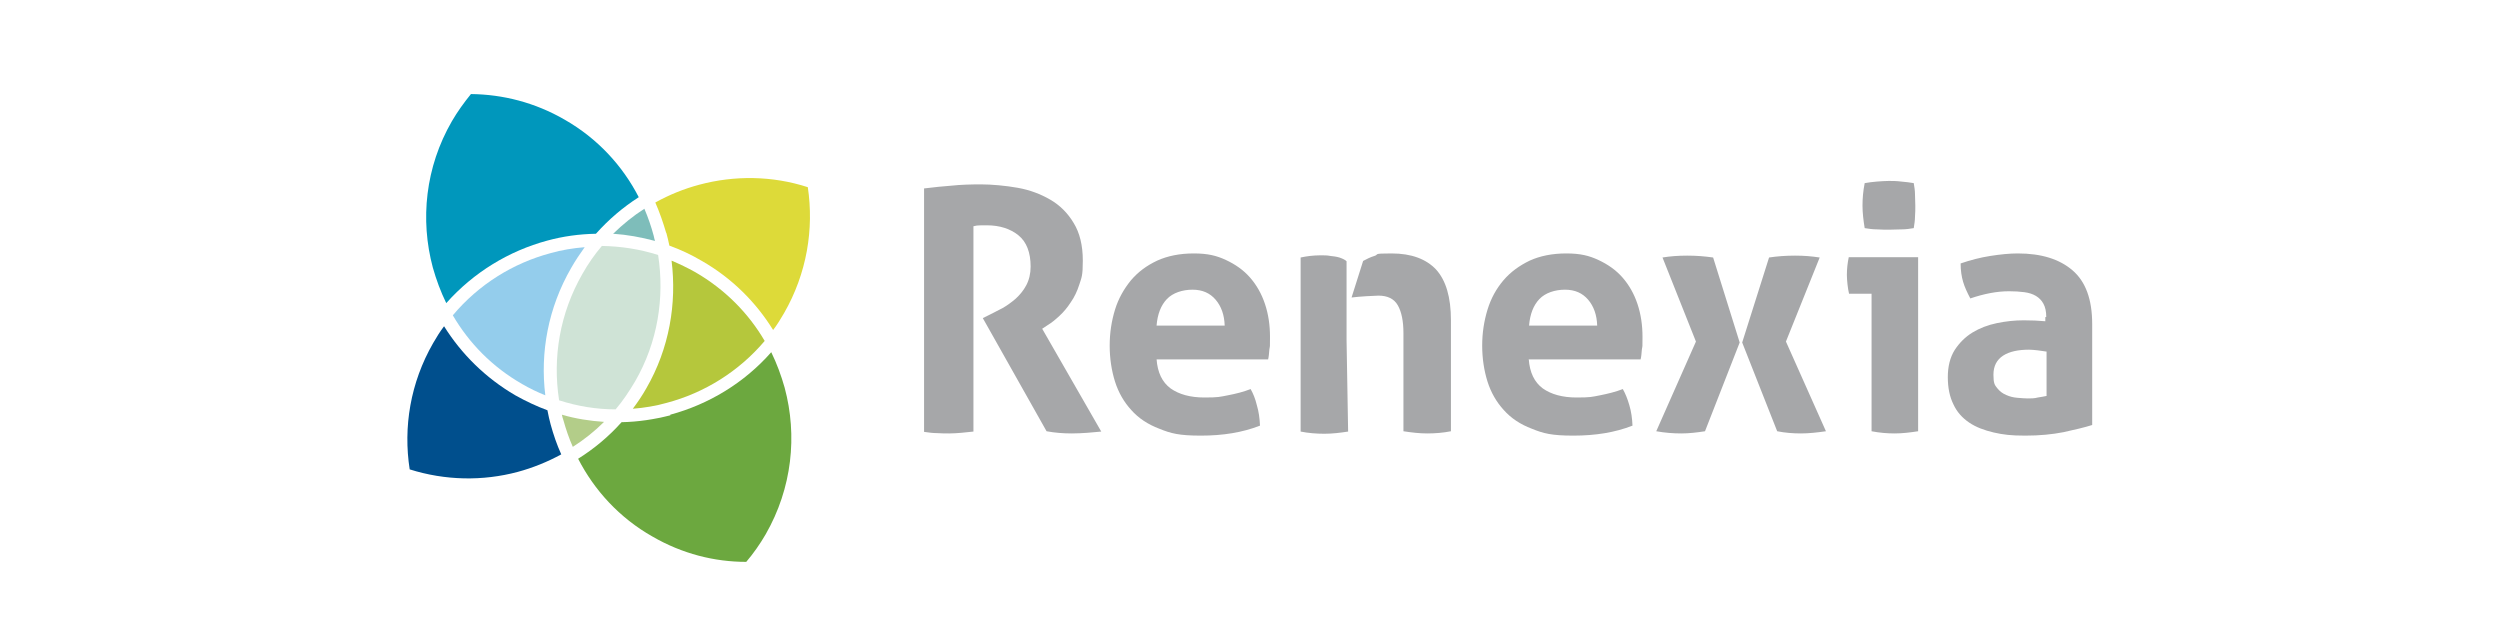 <?xml version="1.0" encoding="UTF-8"?> <svg xmlns="http://www.w3.org/2000/svg" xmlns:i="http://ns.adobe.com/AdobeIllustrator/10.0/" id="Livello_2" version="1.1" viewBox="0 0 800 200"><defs><style> .st0 { fill: #0097bc; } .st1 { fill: #b3cd89; } .st2 { fill: #6ca83f; } .st3 { fill: #7ebdba; } .st4 { fill: #a6a7a9; } .st5 { fill: #b5c73c; } .st6 { fill: #004f8d; } .st7 { fill: #ddda39; } .st8 { fill: #cfe3d6; } .st9 { fill: #94cdec; } </style></defs><path class="st7" d="M213.2,74.4c.4,1.4.7,2.8,1,4.2,3.6,1.3,7,2.9,10.4,4.9,9.6,5.5,17.3,13.2,22.8,22.1,1.3-1.7,2.4-3.5,3.5-5.4,7.3-12.7,9.6-26.9,7.6-40.3-11.4-3.7-23.5-3.8-34.7-.8-4.9,1.3-9.6,3.2-14.1,5.7,1.4,3.2,2.5,6.4,3.5,9.8Z"></path><path class="st2" d="M214.5,132.9c-5.1,1.3-10.3,2.1-15.6,2.2-4.1,4.6-8.8,8.5-13.9,11.7,5.2,10.1,13.2,18.9,23.8,24.9,9.5,5.5,19.8,8.1,30,8.1,2.3-2.7,4.4-5.7,6.2-8.8,8.5-14.8,10.2-31.6,6.1-46.9h0c-1.1-3.9-2.5-7.7-4.3-11.4-8.7,9.9-20.1,16.7-32.3,20Z"></path><path class="st5" d="M213.4,128.9c12-3.2,23-10,31.3-19.8-5.2-8.9-12.7-16.5-22.2-22-2.5-1.4-5-2.6-7.6-3.7,1.7,13.7-.7,28.1-8.1,40.9-1.3,2.3-2.8,4.5-4.3,6.5,3.7-.3,7.4-.9,10.9-1.9Z"></path><path class="st0" d="M175.1,77c5.1-1.4,10.3-2.1,15.6-2.2,4.1-4.6,8.7-8.5,13.7-11.7-5.2-10.1-13.2-18.8-23.7-24.8-9.5-5.5-19.8-8.1-30-8.2-2.2,2.7-4.3,5.6-6.1,8.7-8.5,14.7-10.2,31.5-6.1,46.8h0c1.1,3.9,2.5,7.7,4.3,11.4,8.8-9.9,20.1-16.7,32.3-20Z"></path><path class="st6" d="M175.2,131.3c-3.5-1.3-6.9-2.9-10.3-4.8-9.6-5.6-17.3-13.3-22.8-22.1-1.3,1.7-2.4,3.5-3.5,5.4-7.3,12.7-9.6,26.9-7.5,40.4,11.4,3.6,23.4,3.8,34.6.8,4.8-1.3,9.5-3.2,13.9-5.6-1.4-3.1-2.5-6.3-3.4-9.6-.4-1.4-.7-2.9-1-4.4Z"></path><path class="st9" d="M176.2,81c-12,3.2-23,10-31.3,19.9,5.2,8.9,12.6,16.5,22.2,22,2.4,1.4,4.9,2.6,7.4,3.6-1.7-13.7.9-28,8.3-40.8,1.3-2.3,2.8-4.5,4.3-6.6-3.7.3-7.4.9-10.9,1.9Z"></path><path class="st3" d="M196.2,74.8c4.5.3,8.9,1.1,13.4,2.3-.2-.6-.3-1.1-.4-1.6-.8-3-1.8-5.9-3-8.7-3.6,2.3-6.9,5-10,8Z"></path><path class="st1" d="M193.3,135c-4.5-.3-9.1-1-13.5-2.3.1.6.3,1.2.5,1.8.8,2.9,1.8,5.8,3,8.5,3.6-2.3,7-5,10.1-8.1Z"></path><path class="st8" d="M178.9,128.1c5.9,1.9,12,2.9,18.1,2.9,2.3-2.7,4.3-5.7,6.2-8.9,7.3-12.6,9.5-26.9,7.4-40.5-5.9-1.9-12-2.8-18-2.9-2.3,2.7-4.4,5.7-6.2,8.9-7.3,12.7-9.6,26.9-7.5,40.4Z"></path><g><path class="st4" d="M295.7,60.3c3.2-.4,6.2-.7,8.9-.9,2.8-.3,5.9-.4,9.3-.4s7.9.4,11.8,1.1c3.9.7,7.3,2,10.4,3.8,3.1,1.8,5.6,4.3,7.5,7.5,1.9,3.1,2.9,7.1,2.9,12s-.4,5.4-1.1,7.6c-.7,2.2-1.6,4.1-2.8,5.8-1.1,1.7-2.3,3.1-3.6,4.3-1.3,1.2-2.5,2.2-3.7,2.9l-1.8,1.2,18.9,32.9c-1.4.1-3,.3-4.5.4-1.6.1-3.2.2-4.9.2-2.7,0-5.4-.2-8.1-.7l-20.4-36.2,2.6-1.3c1-.5,2.2-1.1,3.7-1.9,1.4-.8,2.8-1.8,4.2-3,1.3-1.2,2.5-2.6,3.4-4.3.9-1.7,1.4-3.7,1.4-6,0-4.5-1.3-7.9-3.9-10-2.6-2.1-6-3.2-10.1-3.2s-3,.1-4.3.3v65.7c-1.3.1-2.6.3-3.9.4-1.3.1-2.6.2-3.8.2s-2.5,0-3.9-.1c-1.4,0-2.8-.2-4.2-.4V60.3Z"></path><path class="st4" d="M489.2,114.9c.3,4.3,1.8,7.4,4.5,9.4,2.7,1.9,6.3,2.9,10.8,2.9s4.9-.2,7.5-.7c2.5-.5,5-1.1,7.3-2,.8,1.4,1.5,3.1,2.1,5.2.6,2,.9,4.2,1,6.5-5.6,2.2-11.9,3.2-18.9,3.2s-9.6-.7-13.3-2.2c-3.7-1.4-6.7-3.4-9-6-2.3-2.5-4.1-5.6-5.2-9.1s-1.7-7.4-1.7-11.5.6-7.9,1.7-11.5c1.1-3.6,2.8-6.7,5.1-9.4,2.3-2.7,5.1-4.7,8.4-6.3,3.3-1.5,7.2-2.3,11.7-2.3s7.3.7,10.3,2.1c3,1.4,5.6,3.2,7.7,5.6,2.1,2.4,3.7,5.2,4.8,8.5,1.1,3.3,1.6,6.8,1.6,10.5s0,2.7-.2,4c-.1,1.3-.2,2.4-.4,3.2h-35.7ZM511.1,104.2c-.1-3.4-1.1-6.2-2.9-8.3-1.8-2.1-4.2-3.2-7.4-3.2s-6.3,1-8.2,3c-1.9,2-3,4.8-3.3,8.5h21.7Z"></path><path class="st4" d="M370.1,114.9c.3,4.3,1.8,7.4,4.5,9.4,2.7,1.9,6.3,2.9,10.8,2.9s4.9-.2,7.5-.7c2.6-.5,5-1.1,7.3-2,.8,1.4,1.5,3.1,2,5.2.6,2,.9,4.2,1,6.5-5.6,2.2-11.9,3.2-18.9,3.2s-9.6-.7-13.3-2.2c-3.7-1.4-6.7-3.4-9-6-2.3-2.5-4.1-5.6-5.2-9.1-1.1-3.5-1.7-7.4-1.7-11.5s.6-7.9,1.7-11.5c1.1-3.6,2.9-6.7,5.1-9.4,2.3-2.7,5-4.7,8.4-6.3,3.3-1.5,7.2-2.3,11.7-2.3s7.3.7,10.3,2.1c3,1.4,5.6,3.2,7.7,5.6,2.1,2.4,3.7,5.2,4.8,8.5,1.1,3.3,1.6,6.8,1.6,10.5s0,2.7-.2,4c-.1,1.3-.2,2.4-.4,3.2h-35.7ZM391.9,104.2c-.1-3.4-1.1-6.2-2.9-8.3-1.8-2.1-4.2-3.2-7.4-3.2s-6.3,1-8.2,3c-1.9,2-3,4.8-3.3,8.5h21.7Z"></path><path class="st4" d="M542.7,109.3l-10.7-26.9c2.4-.4,5-.6,7.9-.6s5.5.2,8.3.6l8.5,27.2-11.1,28.4c-2.6.4-5.1.7-7.6.7s-5.2-.2-8-.7l12.7-28.7ZM557.5,109.6l8.6-27.2c2.6-.4,5.4-.6,8.3-.6s5.3.2,7.9.6l-10.8,26.9,12.8,28.7c-2.8.4-5.5.7-8,.7s-5.1-.2-7.6-.7l-11.2-28.4Z"></path><path class="st4" d="M598.9,94h-7.2c-.2-.9-.4-1.9-.5-3-.1-1-.2-2-.2-3,0-1.9.2-3.8.6-5.7h22.2v55.7c-2.6.4-5.1.7-7.5.7s-4.8-.2-7.4-.7v-44ZM596.7,73c-.4-2.4-.7-4.9-.7-7.2s.2-4.7.7-7.2c1.2-.2,2.5-.4,3.9-.5,1.4-.1,2.7-.2,3.8-.2s2.5,0,4,.2c1.4.1,2.8.3,4,.5.2,1.2.4,2.4.4,3.6,0,1.2.1,2.4.1,3.6s0,2.3-.1,3.5c0,1.2-.2,2.4-.4,3.7-1.2.2-2.5.4-3.9.4-1.4,0-2.7.1-3.9.1s-2.4,0-3.9-.1c-1.4,0-2.8-.2-4-.4Z"></path><path class="st4" d="M654.8,101.4c0-1.7-.3-3.1-.9-4.2-.6-1.1-1.4-1.9-2.4-2.5-1-.6-2.2-1-3.7-1.2-1.5-.2-3.1-.3-4.9-.3-3.9,0-8,.8-12.4,2.3-1-1.9-1.8-3.6-2.3-5.3-.5-1.7-.8-3.6-.8-5.9,3.2-1.1,6.3-1.9,9.5-2.4,3.2-.5,6.1-.8,8.8-.8,7.5,0,13.3,1.8,17.5,5.4,4.2,3.6,6.3,9.3,6.3,17.2v32.3c-2.5.8-5.6,1.5-9.2,2.3-3.6.7-7.6,1.1-12.2,1.1s-7-.3-10.1-1c-3-.7-5.7-1.7-7.9-3.2-2.2-1.5-3.9-3.4-5-5.8-1.2-2.4-1.8-5.3-1.8-8.7s.7-6.3,2.2-8.7c1.5-2.3,3.4-4.2,5.7-5.6,2.3-1.4,4.9-2.4,7.8-3,2.9-.6,5.7-.9,8.6-.9s4.4.1,6.9.3v-1.3ZM654.8,112.5c-.9-.1-1.8-.3-2.8-.4-1-.1-1.9-.2-2.7-.2-3.5,0-6.3.6-8.3,1.9-2,1.3-3.1,3.3-3.1,6.1s.4,3.3,1.2,4.3c.8,1,1.7,1.7,2.9,2.2,1.1.5,2.3.8,3.6.9,1.3.1,2.4.2,3.3.2s2.2,0,3.2-.3c1.1-.2,2-.3,2.8-.5v-14.2Z"></path><g><path class="st4" d="M459.6,86.3c-3.2-3.4-7.9-5.2-14.3-5.2s-3.8.3-5.5.8c-1.3.4-2.5,1-3.6,1.6l-3.7,11.7c2.2-.3,7.5-.6,8.6-.6,2.9,0,5,1,6.2,3.1,1.2,2.1,1.8,5.1,1.8,8.9v31.4c2.6.4,5.1.7,7.6.7s5.1-.2,7.6-.7v-35.5c0-7.4-1.6-12.8-4.8-16.3Z"></path><path class="st4" d="M430.9,108.9l.5,29.2c-2.6.4-5.1.7-7.6.7s-5.1-.2-7.6-.7v-55.7c1-.2,2-.4,3-.5,1-.1,2.1-.2,3.3-.2s2.3,0,3.2.2c.9.1,1.9.2,2.9.5,1.2.4,1.9.8,2.3,1.2v25.3Z"></path></g></g></svg> 